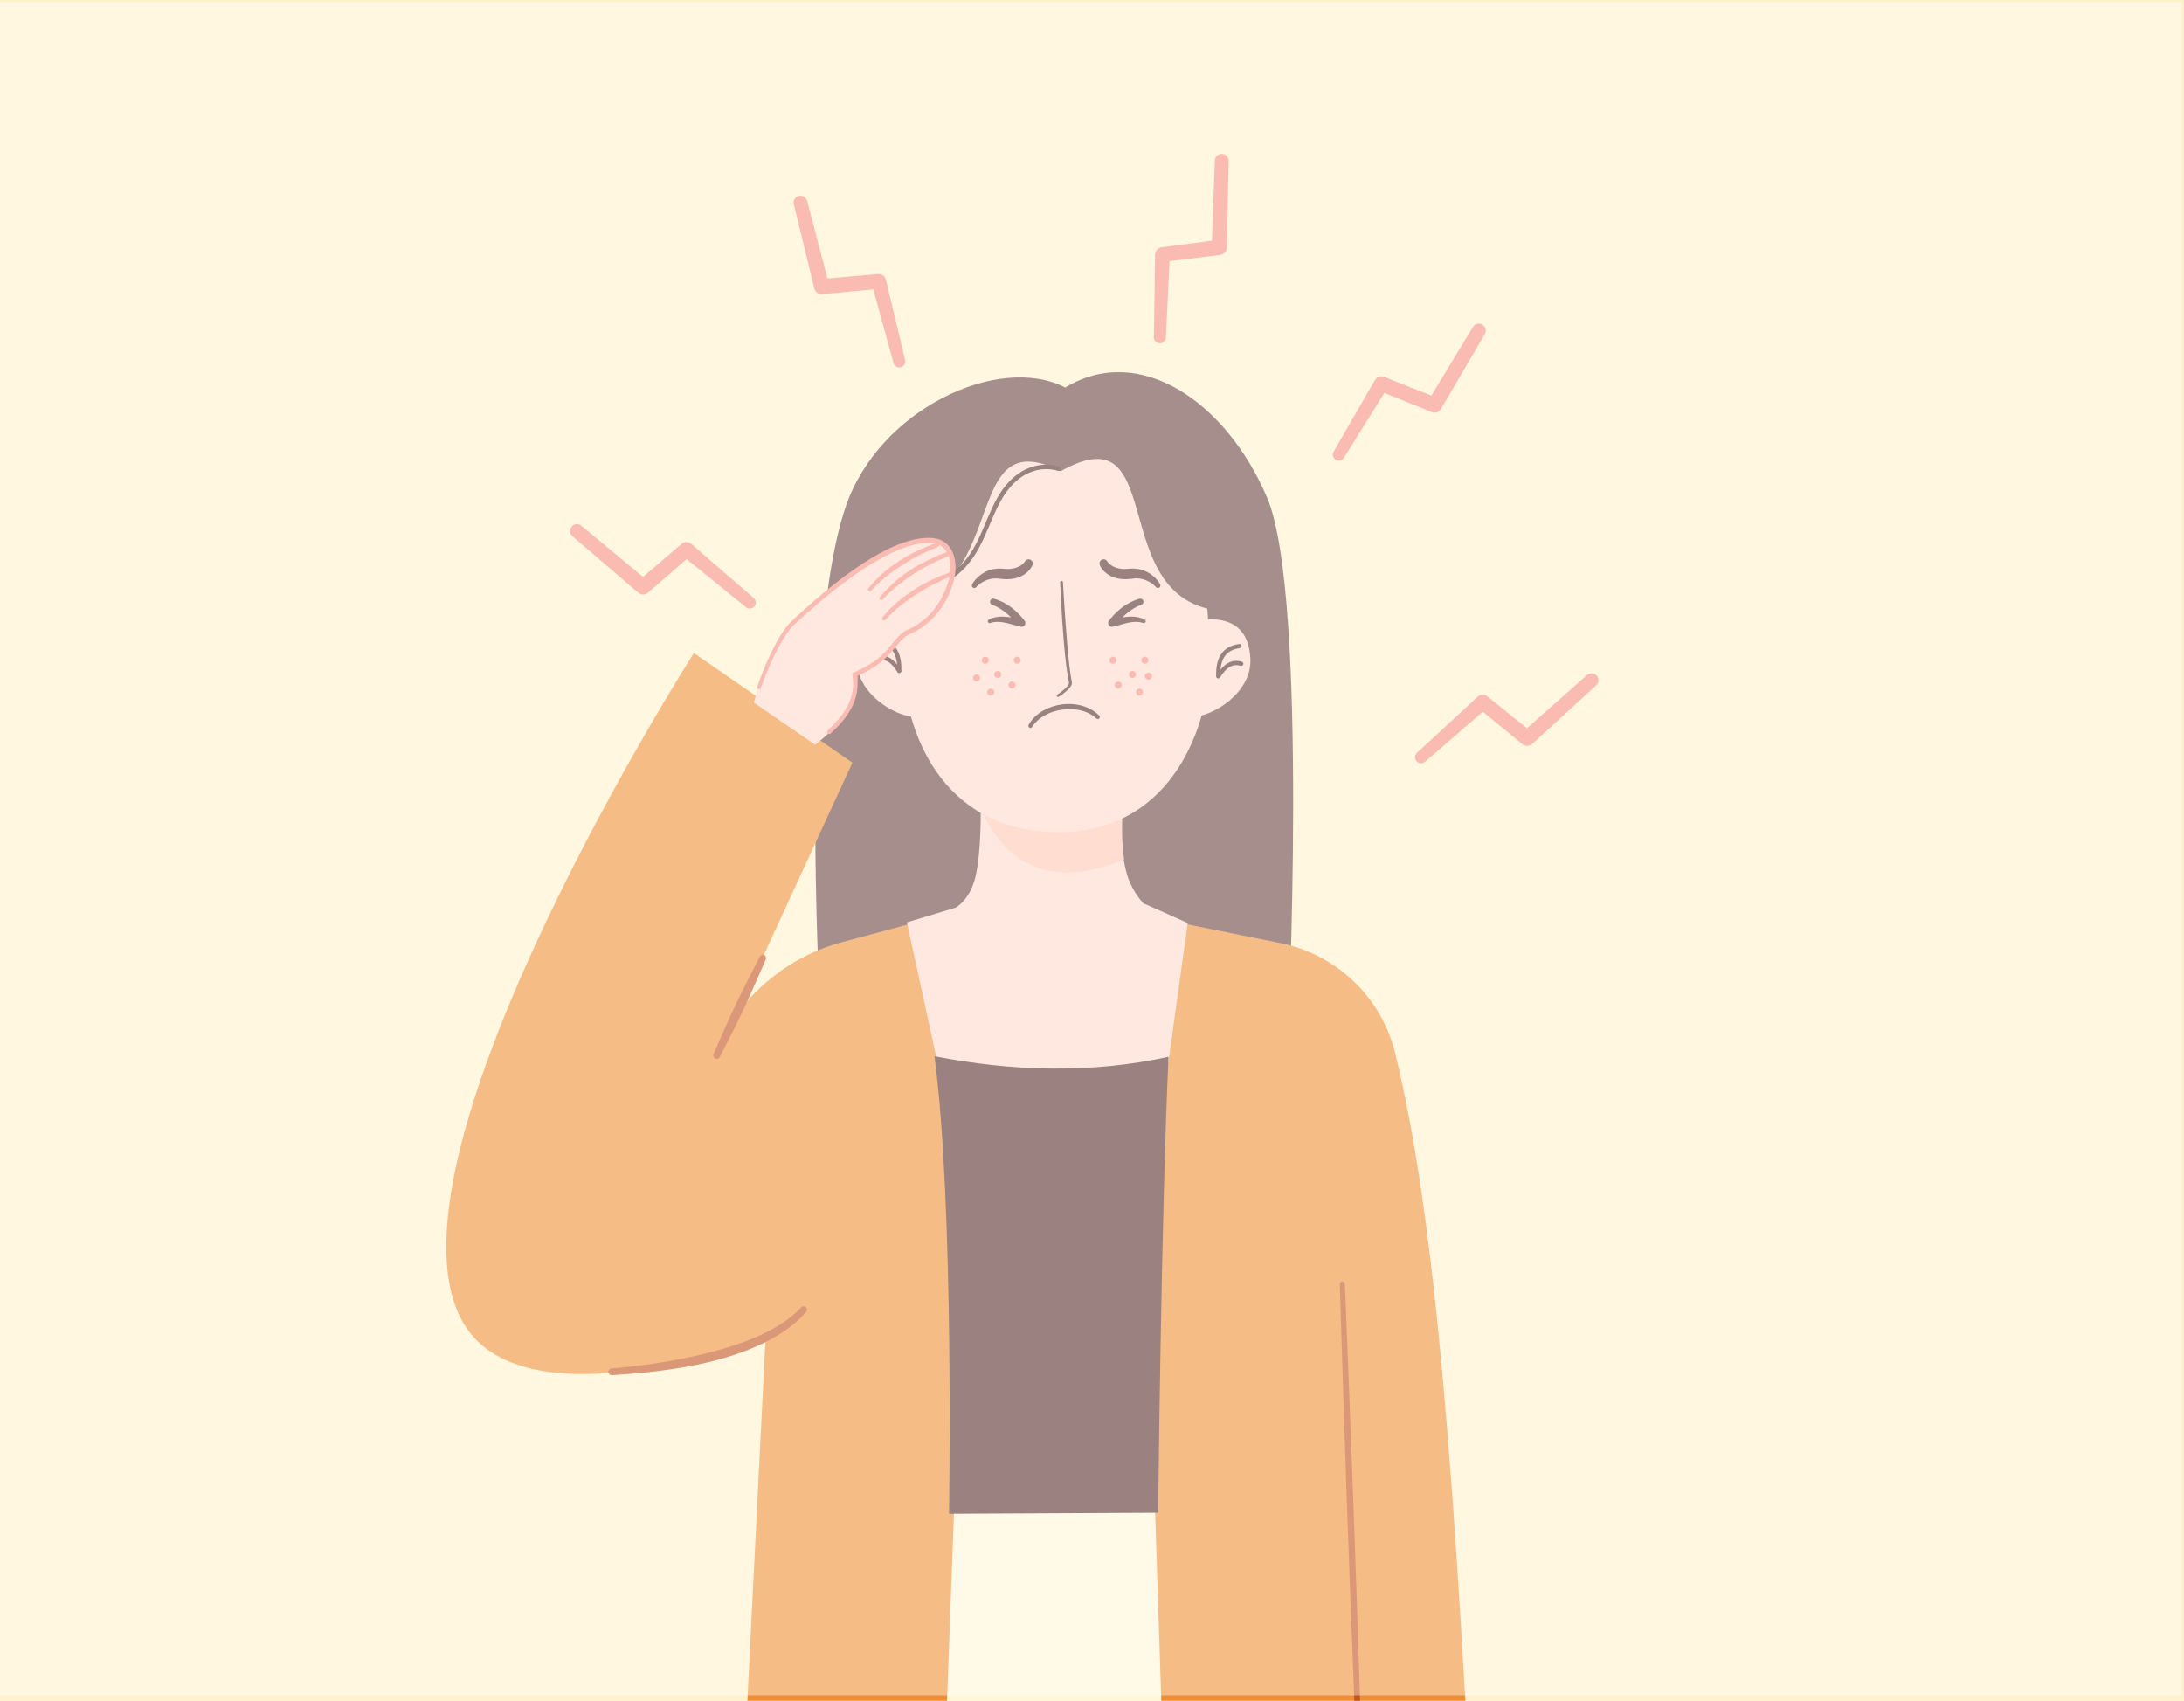 <svg width="488" height="380" viewBox="0 0 488 380" fill="none" xmlns="http://www.w3.org/2000/svg">
<g clip-path="url(#clip0_293_20485)">
<rect width="488" height="380" fill="#FFF2CA"/>
<path fill-rule="evenodd" clip-rule="evenodd" d="M294.792 317.418H177.962L169.25 454.444H230.175L236.275 424.744L240.13 426.703L244.879 454.444H302.712L294.792 317.418Z" fill="#FFF7D8"/>
<path fill-rule="evenodd" clip-rule="evenodd" d="M238.015 86.588C223.193 78.925 196.324 91.43 188.939 113.287C177.83 146.176 183.753 234.463 183.753 234.463L287.717 232.781C287.717 232.781 292.521 133.351 283.152 111.262C274.013 89.721 254.578 76.521 238.012 86.585L238.015 86.588Z" fill="#6B4340"/>
<path fill-rule="evenodd" clip-rule="evenodd" d="M259.722 205.413L286.028 210.693C298.634 213.225 308.673 222.795 311.736 235.283C320.688 271.774 325.235 328.954 330.098 432.494L301.156 432.953L298.189 388.139L260.038 397.188L258.013 335.058L213.372 332.244L211.059 395.058L166.606 387.885L171.07 298.733C171.07 298.733 115.685 319.954 102.871 294.384C84.134 256.997 155.046 145.912 155.046 145.912L190.467 170.402L164.637 226.435L166.318 224.428C172.015 217.637 179.667 212.763 188.23 210.477L204.549 206.121L259.725 205.409L259.722 205.413Z" fill="#EF8F35"/>
<path fill-rule="evenodd" clip-rule="evenodd" d="M299.364 286.942C299.364 286.942 299.69 297.572 300.156 311.897C300.406 319.518 300.687 328.185 300.989 336.849C301.229 343.671 301.483 350.497 301.719 356.808C302.278 371.679 302.761 383.715 302.862 386.251L292.663 388.936C292.357 389.016 292.173 389.329 292.253 389.635C292.333 389.94 292.646 390.128 292.951 390.048L303.654 387.318C303.935 387.245 304.126 386.988 304.116 386.699C304.116 386.699 303.706 373.527 303.14 356.756C302.928 350.441 302.691 343.619 302.445 336.796C302.129 328.133 301.792 319.466 301.496 311.848C300.941 297.53 300.507 286.901 300.507 286.901C300.496 286.584 300.229 286.334 299.912 286.348C299.596 286.359 299.346 286.626 299.36 286.942H299.364Z" fill="#C15420"/>
<path fill-rule="evenodd" clip-rule="evenodd" d="M218.706 167.178L250.386 166.674C250.386 166.674 249.014 189.402 252.432 197.072C255.534 204.04 259.664 204.172 259.664 204.172C250.508 222.663 222.051 225.087 210.168 204.148C210.168 204.148 215.455 203.679 217.588 197.214C220.238 189.187 218.71 167.174 218.71 167.174L218.706 167.178Z" fill="#FFD9C9"/>
<path fill-rule="evenodd" clip-rule="evenodd" d="M251.156 192.047C231.835 199.981 223.196 190.248 218.469 179.487L250.909 179.285C250.67 184.006 250.545 187.212 251.156 192.047Z" fill="#FFC8B2"/>
<path fill-rule="evenodd" clip-rule="evenodd" d="M270.163 138.361C265.15 138.438 261.937 144.273 262.017 149.435C262.093 154.597 261.079 160.308 266.092 160.235C271.104 160.159 279.75 154.708 279.385 147.181C279.059 140.428 275.175 138.288 270.163 138.361Z" fill="#FFD9C9"/>
<path fill-rule="evenodd" clip-rule="evenodd" d="M200.718 138.361C205.731 138.438 208.944 144.273 208.864 149.435C208.784 154.597 209.802 160.308 204.789 160.235C199.777 160.162 191.131 154.708 191.496 147.181C191.819 140.428 195.706 138.288 200.718 138.361Z" fill="#FFD9C9"/>
<path fill-rule="evenodd" clip-rule="evenodd" d="M237.809 99.895C250.804 100.083 258.88 102.716 264.074 112.57C269.249 122.384 270.361 138.237 270.226 148.825C270.08 160.361 262.941 185.921 236.461 185.921C209.981 185.921 202.134 162.616 201.839 148.87C201.603 137.869 202.892 124.075 207.526 114.495C212.899 103.379 221.736 99.662 237.806 99.895H237.809Z" fill="#FFD9C9"/>
<path fill-rule="evenodd" clip-rule="evenodd" d="M276.91 143.883C274.909 144.147 273.551 145.012 272.72 146.363C271.987 147.558 271.678 149.156 271.748 151.098C271.758 151.355 271.974 151.56 272.234 151.55C272.491 151.539 272.696 151.324 272.686 151.063C272.623 149.34 272.87 147.916 273.519 146.853C274.211 145.724 275.36 145.033 277.031 144.811C277.288 144.776 277.469 144.54 277.434 144.286C277.399 144.029 277.163 143.848 276.91 143.883Z" fill="#582D2A"/>
<path fill-rule="evenodd" clip-rule="evenodd" d="M277.498 147.861C276.408 147.531 275.491 147.629 274.685 147.997C273.559 148.511 272.653 149.588 271.822 150.824C271.677 151.04 271.736 151.332 271.951 151.474C272.166 151.62 272.458 151.561 272.601 151.346C273.327 150.265 274.087 149.3 275.07 148.851C275.685 148.57 276.39 148.511 277.224 148.761C277.471 148.834 277.735 148.695 277.808 148.448C277.884 148.202 277.742 147.938 277.495 147.865L277.498 147.861Z" fill="#582D2A"/>
<path fill-rule="evenodd" clip-rule="evenodd" d="M196.236 142.696C198.237 142.96 199.598 143.825 200.425 145.176C201.158 146.371 201.467 147.969 201.398 149.911C201.387 150.168 201.172 150.373 200.911 150.362C200.654 150.352 200.449 150.136 200.46 149.876C200.522 148.153 200.276 146.729 199.626 145.666C198.935 144.54 197.785 143.845 196.114 143.623C195.857 143.588 195.677 143.352 195.711 143.099C195.746 142.842 195.982 142.661 196.236 142.696Z" fill="#582D2A"/>
<path fill-rule="evenodd" clip-rule="evenodd" d="M195.642 146.674C196.733 146.344 197.65 146.441 198.452 146.809C199.581 147.324 200.484 148.4 201.314 149.637C201.457 149.852 201.401 150.144 201.186 150.287C200.971 150.429 200.679 150.373 200.536 150.158C199.81 149.078 199.05 148.112 198.067 147.664C197.452 147.383 196.747 147.324 195.913 147.574C195.666 147.647 195.402 147.508 195.329 147.261C195.253 147.014 195.395 146.75 195.642 146.677V146.674Z" fill="#582D2A"/>
<path fill-rule="evenodd" clip-rule="evenodd" d="M195.414 101.641L192.402 136.704C228.504 138.378 212.338 92.894 237.008 105.267C262.935 90.719 244.796 139.142 277.792 136.489L273.155 114.045L254.748 88.92L195.414 101.647V101.641Z" fill="#6B4340"/>
<path fill-rule="evenodd" clip-rule="evenodd" d="M207.418 131.76C212.417 130.229 215.401 127.564 217.509 124.452C219.284 121.833 220.431 118.89 221.643 116.049C222.859 113.201 224.137 110.449 226.249 108.261C227.833 106.618 229.459 105.715 230.939 105.253C233.992 104.298 236.399 105.211 236.399 105.211C236.66 105.312 236.952 105.183 237.052 104.923C237.153 104.662 237.025 104.37 236.764 104.273C236.764 104.273 234.065 103.221 230.643 104.291C229.032 104.794 227.257 105.77 225.53 107.559C223.335 109.838 221.987 112.686 220.723 115.653C219.535 118.435 218.423 121.319 216.683 123.886C214.689 126.828 211.861 129.346 207.13 130.795C206.863 130.875 206.713 131.16 206.797 131.424C206.876 131.691 207.161 131.84 207.425 131.757L207.418 131.76Z" fill="#582D2A"/>
<path fill-rule="evenodd" clip-rule="evenodd" d="M245.757 126.29C245.757 126.29 246.435 128.1 248.838 128.992C249.797 129.35 251.055 129.52 252.66 129.35C253.847 129.128 254.837 129.236 255.643 129.496C257.339 130.045 258.259 131.125 258.259 131.125C258.422 131.386 258.766 131.462 259.027 131.299C259.287 131.136 259.364 130.792 259.2 130.531C259.2 130.531 258.363 128.878 256.349 127.815C255.602 127.419 254.692 127.138 253.611 127.047C253.226 127.016 252.823 127.03 252.395 127.065C251.207 127.217 250.277 127.11 249.547 126.891C248.05 126.439 247.459 125.512 247.459 125.512C247.244 125.043 246.692 124.834 246.223 125.05C245.754 125.265 245.545 125.818 245.761 126.29H245.757Z" fill="#582D2A"/>
<path fill-rule="evenodd" clip-rule="evenodd" d="M228.975 125.512C228.975 125.512 228.388 126.443 226.888 126.891C226.158 127.11 225.227 127.221 224.039 127.065C223.612 127.034 223.205 127.016 222.823 127.051C221.743 127.138 220.833 127.423 220.086 127.819C218.071 128.882 217.234 130.535 217.234 130.535C217.071 130.796 217.147 131.14 217.408 131.303C217.668 131.466 218.012 131.39 218.176 131.129C218.176 131.129 219.096 130.045 220.791 129.5C221.601 129.24 222.587 129.132 223.775 129.354C225.38 129.521 226.637 129.354 227.596 128.996C230 128.104 230.677 126.294 230.677 126.294C230.893 125.825 230.684 125.269 230.215 125.054C229.746 124.838 229.191 125.047 228.975 125.516V125.512Z" fill="#582D2A"/>
<path fill-rule="evenodd" clip-rule="evenodd" d="M250.795 137.945C251.121 137.625 251.458 137.316 251.809 137.028C252.761 136.243 253.799 135.569 255.015 135.121C255.383 134.999 255.585 134.596 255.463 134.228C255.342 133.856 254.939 133.658 254.57 133.78C253.15 134.2 251.896 134.857 250.767 135.701C250.093 136.205 249.468 136.774 248.881 137.393C248.502 137.792 248.148 138.219 247.797 138.657C247.568 138.935 247.536 139.327 247.724 139.637C247.908 139.946 248.269 140.105 248.624 140.036C249.193 139.897 249.766 139.744 250.333 139.588C251.159 139.359 251.969 139.129 252.782 139.018C253.667 138.897 254.546 138.89 255.422 139.192C255.633 139.282 255.884 139.185 255.974 138.97C256.064 138.754 255.963 138.508 255.752 138.417C254.775 137.917 253.751 137.757 252.695 137.768C252.069 137.775 251.434 137.844 250.795 137.945Z" fill="#582D2A"/>
<path fill-rule="evenodd" clip-rule="evenodd" d="M225.919 137.945C225.28 137.848 224.645 137.775 224.019 137.768C222.96 137.757 221.939 137.921 220.963 138.417C220.751 138.508 220.65 138.754 220.74 138.97C220.831 139.181 221.077 139.282 221.293 139.192C222.168 138.89 223.043 138.897 223.933 139.018C224.745 139.129 225.558 139.359 226.381 139.588C226.948 139.744 227.517 139.901 228.091 140.036C228.445 140.105 228.803 139.946 228.99 139.637C229.174 139.327 229.147 138.935 228.917 138.657C228.566 138.219 228.212 137.792 227.833 137.393C227.246 136.774 226.621 136.205 225.947 135.701C224.818 134.857 223.564 134.197 222.144 133.78C221.775 133.658 221.372 133.856 221.251 134.228C221.129 134.596 221.327 134.999 221.699 135.121C222.915 135.572 223.953 136.243 224.905 137.028C225.256 137.316 225.593 137.625 225.919 137.945Z" fill="#582D2A"/>
<path fill-rule="evenodd" clip-rule="evenodd" d="M248.683 146.725C248.245 146.725 247.891 147.079 247.891 147.517C247.891 147.954 248.245 148.309 248.683 148.309C249.12 148.309 249.475 147.954 249.475 147.517C249.475 147.079 249.12 146.725 248.683 146.725Z" fill="#F7907F"/>
<path fill-rule="evenodd" clip-rule="evenodd" d="M227.292 146.725C227.73 146.725 228.084 147.079 228.084 147.517C228.084 147.954 227.73 148.309 227.292 148.309C226.854 148.309 226.5 147.954 226.5 147.517C226.5 147.079 226.854 146.725 227.292 146.725Z" fill="#F7907F"/>
<path fill-rule="evenodd" clip-rule="evenodd" d="M254.62 153.855C254.182 153.855 253.828 154.21 253.828 154.647C253.828 155.085 254.182 155.439 254.62 155.439C255.058 155.439 255.412 155.085 255.412 154.647C255.412 154.21 255.058 153.855 254.62 153.855Z" fill="#F7907F"/>
<path fill-rule="evenodd" clip-rule="evenodd" d="M221.354 153.855C221.792 153.855 222.146 154.21 222.146 154.647C222.146 155.085 221.792 155.439 221.354 155.439C220.917 155.439 220.562 155.085 220.562 154.647C220.562 154.21 220.917 153.855 221.354 153.855Z" fill="#F7907F"/>
<path fill-rule="evenodd" clip-rule="evenodd" d="M253.042 149.895C252.604 149.895 252.25 150.249 252.25 150.687C252.25 151.124 252.604 151.479 253.042 151.479C253.48 151.479 253.834 151.124 253.834 150.687C253.834 150.249 253.48 149.895 253.042 149.895Z" fill="#F7907F"/>
<path fill-rule="evenodd" clip-rule="evenodd" d="M222.94 149.895C223.378 149.895 223.732 150.249 223.732 150.687C223.732 151.124 223.378 151.479 222.94 151.479C222.503 151.479 222.148 151.124 222.148 150.687C222.148 150.249 222.503 149.895 222.94 149.895Z" fill="#F7907F"/>
<path fill-rule="evenodd" clip-rule="evenodd" d="M249.866 152.27C249.429 152.27 249.074 152.624 249.074 153.062C249.074 153.499 249.429 153.854 249.866 153.854C250.304 153.854 250.658 153.499 250.658 153.062C250.658 152.624 250.304 152.27 249.866 152.27Z" fill="#F7907F"/>
<path fill-rule="evenodd" clip-rule="evenodd" d="M226.104 152.27C226.542 152.27 226.896 152.624 226.896 153.062C226.896 153.499 226.542 153.854 226.104 153.854C225.667 153.854 225.312 153.499 225.312 153.062C225.312 152.624 225.667 152.27 226.104 152.27Z" fill="#F7907F"/>
<path fill-rule="evenodd" clip-rule="evenodd" d="M256.601 150.291C256.163 150.291 255.809 150.645 255.809 151.083C255.809 151.521 256.163 151.875 256.601 151.875C257.038 151.875 257.393 151.521 257.393 151.083C257.393 150.645 257.038 150.291 256.601 150.291Z" fill="#F7907F"/>
<path fill-rule="evenodd" clip-rule="evenodd" d="M218.187 150.688C218.624 150.688 218.979 151.042 218.979 151.479C218.979 151.917 218.624 152.271 218.187 152.271C217.749 152.271 217.395 151.917 217.395 151.479C217.395 151.042 217.749 150.688 218.187 150.688Z" fill="#F7907F"/>
<path fill-rule="evenodd" clip-rule="evenodd" d="M255.808 146.725C255.37 146.725 255.016 147.079 255.016 147.517C255.016 147.954 255.37 148.309 255.808 148.309C256.245 148.309 256.6 147.954 256.6 147.517C256.6 147.079 256.245 146.725 255.808 146.725Z" fill="#F7907F"/>
<path fill-rule="evenodd" clip-rule="evenodd" d="M220.167 146.725C220.605 146.725 220.959 147.079 220.959 147.517C220.959 147.954 220.605 148.309 220.167 148.309C219.729 148.309 219.375 147.954 219.375 147.517C219.375 147.079 219.729 146.725 220.167 146.725Z" fill="#F7907F"/>
<path fill-rule="evenodd" clip-rule="evenodd" d="M230.637 162.405C231.321 161.29 232.356 160.404 233.572 159.751C234.732 159.126 236.059 158.723 237.417 158.546C238.494 158.403 239.592 158.396 240.651 158.56C242.277 158.81 243.802 159.435 244.973 160.526C245.153 160.703 245.445 160.696 245.622 160.515C245.799 160.331 245.792 160.043 245.612 159.866C244.135 158.386 242.1 157.559 239.946 157.344C239.06 157.254 238.154 157.267 237.264 157.386C235.76 157.587 234.301 158.073 233.04 158.803C231.689 159.584 230.567 160.651 229.845 161.943C229.716 162.162 229.789 162.443 230.008 162.572C230.227 162.7 230.508 162.627 230.637 162.408V162.405Z" fill="#582D2A"/>
<path fill-rule="evenodd" clip-rule="evenodd" d="M236.887 130.108C236.887 130.108 237.162 137.135 237.717 143.6C238.026 147.199 238.429 150.617 238.864 152.569C238.891 152.69 238.832 152.822 238.746 152.972C238.614 153.201 238.405 153.444 238.165 153.68C237.37 154.469 236.251 155.195 236.251 155.195C236.116 155.282 236.078 155.462 236.161 155.594C236.248 155.73 236.429 155.768 236.561 155.685C236.561 155.685 238.065 154.74 238.902 153.809C239.159 153.524 239.353 153.236 239.444 152.975C239.513 152.784 239.527 152.6 239.492 152.433C239.079 150.499 238.739 147.105 238.436 143.541C237.888 137.09 237.509 130.08 237.509 130.08C237.502 129.907 237.353 129.775 237.182 129.782C237.009 129.788 236.877 129.938 236.884 130.108H236.887Z" fill="#582D2A"/>
<path fill-rule="evenodd" clip-rule="evenodd" d="M300.299 102.268L309.323 87.789L319.904 92.069C320.682 92.382 321.571 92.079 321.999 91.36L331.76 74.645C332.194 73.915 331.954 72.967 331.225 72.533C330.495 72.099 329.547 72.338 329.113 73.068L319.828 88.376L309.271 84.201C308.517 83.899 307.656 84.191 307.239 84.885L298.002 100.888C297.624 101.521 297.829 102.344 298.461 102.726C299.093 103.105 299.916 102.9 300.299 102.268Z" fill="#F7907F"/>
<path fill-rule="evenodd" clip-rule="evenodd" d="M260.503 75.407L261.333 58.368L272.658 56.955C273.488 56.847 274.117 56.152 274.141 55.315L274.526 35.96C274.551 35.109 273.88 34.4 273.029 34.376C272.178 34.351 271.47 35.022 271.445 35.873L270.792 53.769L259.537 55.263C258.732 55.367 258.124 56.038 258.096 56.85L257.825 75.327C257.801 76.067 258.381 76.685 259.121 76.709C259.861 76.734 260.479 76.154 260.503 75.414V75.407Z" fill="#F7907F"/>
<path fill-rule="evenodd" clip-rule="evenodd" d="M202.233 80.435L197.95 62.462C197.748 61.677 197.005 61.152 196.199 61.225L184.889 62.212L180.359 44.889C180.15 44.062 179.31 43.562 178.487 43.77C177.663 43.978 177.163 44.816 177.372 45.642L181.957 64.449C182.162 65.262 182.926 65.803 183.763 65.727L195.125 64.647L199.641 81.098C199.825 81.814 200.555 82.244 201.27 82.064C201.986 81.88 202.417 81.15 202.236 80.435H202.233Z" fill="#F7907F"/>
<path fill-rule="evenodd" clip-rule="evenodd" d="M318.416 170.188L331.327 159.037L340.165 166.262C340.814 166.79 341.752 166.766 342.374 166.207L356.654 153.135C357.286 152.566 357.338 151.59 356.769 150.957C356.199 150.325 355.223 150.273 354.591 150.843L341.182 162.712L332.338 155.595C331.71 155.084 330.799 155.105 330.195 155.647L316.63 168.194C316.078 168.687 316.033 169.535 316.523 170.084C317.016 170.636 317.863 170.681 318.412 170.191L318.416 170.188Z" fill="#F7907F"/>
<path fill-rule="evenodd" clip-rule="evenodd" d="M168.391 133.61L154.441 121.498C153.819 120.977 152.912 120.984 152.298 121.515L143.679 128.907L129.906 117.465C129.257 116.916 128.284 116.999 127.735 117.645C127.186 118.295 127.266 119.268 127.919 119.816L142.603 132.433C143.242 132.975 144.18 132.968 144.815 132.419L153.42 124.923L166.672 135.663C167.238 136.139 168.082 136.066 168.558 135.5C169.034 134.934 168.957 134.09 168.391 133.614V133.61Z" fill="#F7907F"/>
<path fill-rule="evenodd" clip-rule="evenodd" d="M169.768 213.737C169.768 213.737 168.591 216.015 167.038 219.107C166.215 220.754 165.27 222.619 164.367 224.505C163.655 225.992 162.97 227.489 162.345 228.879C160.685 232.575 159.455 235.506 159.455 235.506C159.278 235.885 159.438 236.337 159.816 236.514C160.195 236.691 160.643 236.531 160.824 236.152C160.824 236.152 162.31 233.342 164.113 229.712C164.791 228.347 165.513 226.867 166.211 225.374C167.097 223.477 167.941 221.563 168.688 219.882C170.095 216.721 171.106 214.362 171.106 214.362C171.279 213.994 171.123 213.549 170.751 213.375C170.383 213.202 169.939 213.358 169.765 213.73L169.768 213.737Z" fill="#C15420"/>
<path fill-rule="evenodd" clip-rule="evenodd" d="M213.895 202.687L202.641 206.084L209.588 237.973C226.658 244.611 243.807 245.386 261.082 237.313L265.379 206.23L255.899 202.01L213.895 202.687Z" fill="#FFD9C9"/>
<path fill-rule="evenodd" clip-rule="evenodd" d="M208.805 235.994C213.254 269.519 212.053 338.228 212.053 338.228L258.784 337.999C258.784 337.999 259.458 271.089 261.097 236.123C243.538 239.951 226.124 239.353 208.805 235.994Z" fill="#582D2A"/>
<path fill-rule="evenodd" clip-rule="evenodd" d="M136.704 307.247C141.994 306.935 149.001 306.323 156.007 304.857C158.744 304.284 161.482 303.576 164.111 302.704C166.539 301.898 168.877 300.95 171.045 299.859C174.657 298.042 177.798 295.815 180.132 293.134C180.41 292.825 180.385 292.345 180.076 292.064C179.767 291.783 179.288 291.81 179.006 292.119C176.721 294.575 173.671 296.538 170.218 298.16C168.099 299.154 165.824 300.008 163.476 300.769C160.905 301.599 158.241 302.304 155.576 302.905C148.685 304.465 141.803 305.319 136.593 305.768C136.186 305.799 135.877 306.153 135.908 306.56C135.94 306.966 136.294 307.275 136.7 307.244L136.704 307.247Z" fill="#C15420"/>
<path fill-rule="evenodd" clip-rule="evenodd" d="M168.461 157.002L182.122 166.394C193.016 158.089 191.515 150.169 191.515 150.169C191.515 150.169 195.052 150.294 199.178 144.663C201.214 141.888 205.632 140.748 208.592 137.643C215.286 130.623 213.243 120.507 208.307 120.563C199.956 120.657 187.472 129.459 180.129 136.219C171.208 144.427 168.457 156.998 168.457 156.998L168.461 157.002Z" fill="#FFD9C9"/>
<path fill-rule="evenodd" clip-rule="evenodd" d="M209.282 121.266C207.782 121.808 206.361 122.395 205.02 123.034C203.579 123.722 202.227 124.465 200.973 125.278C199.91 125.966 198.913 126.699 197.983 127.47C196.517 128.685 195.214 130.002 194.047 131.391C193.894 131.565 193.908 131.836 194.085 131.989C194.262 132.142 194.53 132.124 194.683 131.951C195.874 130.655 197.204 129.453 198.663 128.317C199.587 127.598 200.567 126.907 201.599 126.243C202.821 125.455 204.114 124.705 205.5 124.003C206.795 123.346 208.167 122.725 209.619 122.155C209.862 122.065 209.988 121.79 209.897 121.544C209.803 121.3 209.532 121.175 209.286 121.266H209.282Z" fill="#F7907F"/>
<path fill-rule="evenodd" clip-rule="evenodd" d="M211.849 123.256C210.348 123.798 208.927 124.385 207.587 125.024C206.145 125.712 204.794 126.455 203.54 127.268C202.477 127.956 201.48 128.689 200.549 129.46C199.083 130.676 197.78 131.992 196.613 133.382C196.46 133.555 196.474 133.826 196.651 133.979C196.829 134.132 197.096 134.118 197.249 133.941C198.44 132.645 199.771 131.443 201.23 130.308C202.154 129.588 203.133 128.897 204.165 128.234C205.388 127.445 206.68 126.695 208.066 125.993C209.362 125.337 210.734 124.715 212.186 124.145C212.429 124.055 212.554 123.78 212.46 123.534C212.366 123.291 212.095 123.166 211.849 123.256Z" fill="#F7907F"/>
<path fill-rule="evenodd" clip-rule="evenodd" d="M212.414 127.809C210.913 128.351 209.493 128.938 208.152 129.577C206.71 130.268 205.359 131.008 204.105 131.821C203.042 132.509 202.045 133.242 201.114 134.013C199.648 135.228 198.346 136.545 197.178 137.934C197.026 138.108 197.043 138.379 197.217 138.532C197.394 138.685 197.661 138.671 197.814 138.494C199.006 137.198 200.336 135.996 201.795 134.86C202.719 134.141 203.699 133.45 204.73 132.786C205.953 131.998 207.245 131.248 208.631 130.546C209.927 129.889 211.299 129.268 212.751 128.698C212.994 128.604 213.119 128.333 213.029 128.087C212.935 127.843 212.664 127.718 212.417 127.809H212.414Z" fill="#F7907F"/>
<path fill-rule="evenodd" clip-rule="evenodd" d="M185.573 163.899C187.455 162.176 189.178 160.283 190.297 158.098C191.349 156.042 191.874 153.728 191.509 151.05C193.712 150.077 195.306 149.112 196.532 148.177C198.391 146.76 199.405 145.409 200.412 144.19C201.121 143.332 201.819 142.536 202.858 141.841C203.375 141.664 206.338 140.56 209.093 137.409C210.521 135.776 211.893 133.595 212.838 130.705C213.755 127.888 213.682 125.31 212.876 123.438C212.132 121.715 210.778 120.565 208.971 120.284C205.526 119.752 200.742 121.055 194.594 124.768C189.64 127.759 183.777 132.324 176.954 138.712C175.579 140 174.252 142.064 173.102 144.252C170.813 148.608 169.201 153.45 169.201 153.45C169.128 153.673 169.246 153.912 169.469 153.985C169.691 154.062 169.931 153.94 170.004 153.718C170.004 153.718 171.629 148.959 173.922 144.683C175.034 142.606 176.301 140.643 177.625 139.424C184.419 133.14 190.255 128.659 195.174 125.72C201.024 122.222 205.532 120.906 208.801 121.416C210.208 121.635 211.25 122.549 211.83 123.889C212.549 125.553 212.577 127.842 211.764 130.35C210.885 133.074 209.6 135.134 208.263 136.676C205.477 139.882 202.469 140.824 202.469 140.824C202.42 140.838 202.371 140.862 202.33 140.89C201.163 141.668 200.378 142.547 199.592 143.505C198.637 144.679 197.678 145.979 195.903 147.34C194.67 148.289 193.045 149.272 190.752 150.265C190.537 150.359 190.412 150.588 190.453 150.817C190.898 153.423 190.432 155.66 189.428 157.643C188.372 159.734 186.729 161.541 184.94 163.191C184.749 163.368 184.736 163.667 184.913 163.861C185.09 164.052 185.389 164.066 185.583 163.889L185.573 163.899Z" fill="#F7907F"/>
<g style="mix-blend-mode:color-burn" filter="url(#filter0_n_293_20485)">
<path d="M487.5 0.49H-0.5V378.785H487.5V0.49Z" fill="white" fill-opacity="0.4"/>
</g>
</g>
<defs>
<filter id="filter0_n_293_20485" x="-0.5" y="0.49" width="488" height="378.295" filterUnits="userSpaceOnUse" color-interpolation-filters="sRGB">
<feFlood flood-opacity="0" result="BackgroundImageFix"/>
<feBlend mode="normal" in="SourceGraphic" in2="BackgroundImageFix" result="shape"/>
<feTurbulence type="fractalNoise" baseFrequency="0.397 0.397" stitchTiles="stitch" numOctaves="3" result="noise" seed="8234" />
<feColorMatrix in="noise" type="luminanceToAlpha" result="alphaNoise" />
<feComponentTransfer in="alphaNoise" result="coloredNoise1">
<feFuncA type="discrete" tableValues="1 1 1 1 1 1 1 1 1 1 1 1 1 1 1 1 1 1 1 1 1 1 1 1 1 1 1 1 1 1 1 1 1 1 1 1 1 1 1 1 1 1 1 1 1 1 1 1 1 1 1 0 0 0 0 0 0 0 0 0 0 0 0 0 0 0 0 0 0 0 0 0 0 0 0 0 0 0 0 0 0 0 0 0 0 0 0 0 0 0 0 0 0 0 0 0 0 0 0 0 "/>
</feComponentTransfer>
<feComposite operator="in" in2="shape" in="coloredNoise1" result="noise1Clipped" />
<feFlood flood-color="rgba(0, 0, 0, 0.16)" result="color1Flood" />
<feComposite operator="in" in2="noise1Clipped" in="color1Flood" result="color1" />
<feMerge result="effect1_noise_293_20485">
<feMergeNode in="shape" />
<feMergeNode in="color1" />
</feMerge>
</filter>
<clipPath id="clip0_293_20485">
<rect width="488" height="380" fill="white"/>
</clipPath>
</defs>
</svg>
